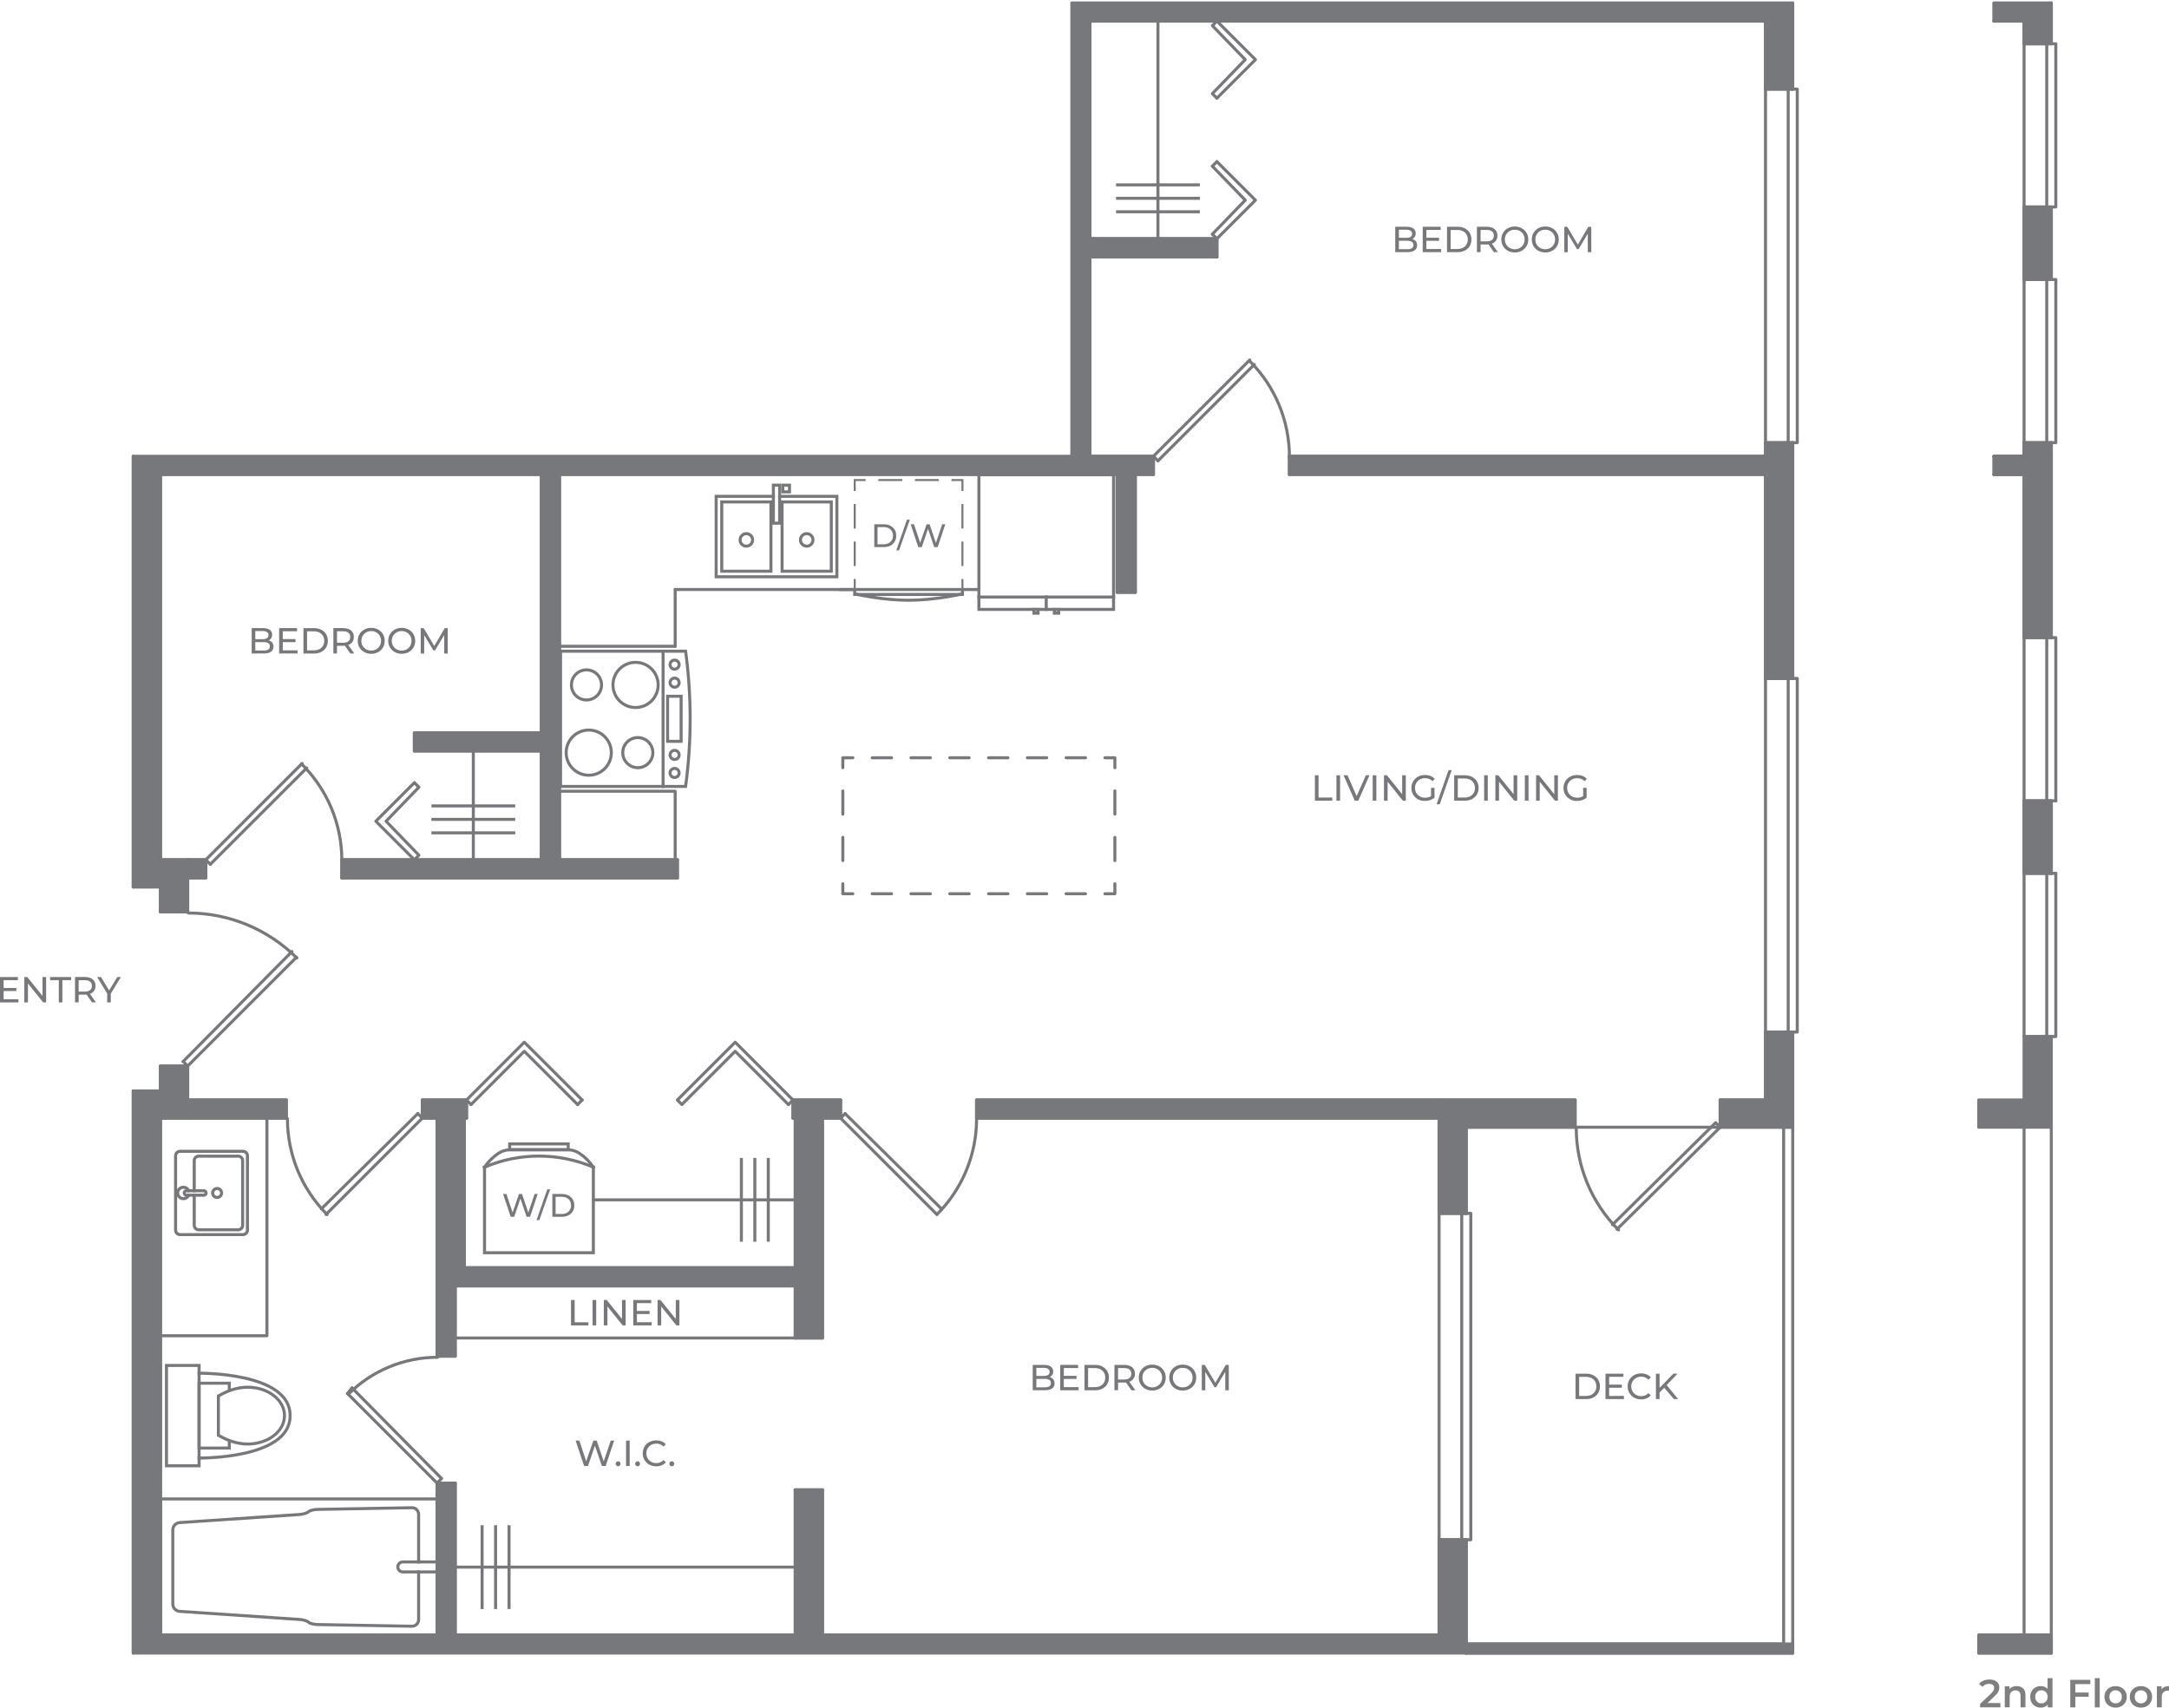 <?xml version="1.0" encoding="utf-8"?>
<!-- Generator: Adobe Illustrator 28.0.0, SVG Export Plug-In . SVG Version: 6.00 Build 0)  -->
<svg version="1.1" xmlns="http://www.w3.org/2000/svg" xmlns:xlink="http://www.w3.org/1999/xlink" x="0px" y="0px"
	 viewBox="0 0 745.17 586.76" style="enable-background:new 0 0 745.17 586.76;" xml:space="preserve">
<style type="text/css">
	.st0{fill:#77787B;stroke:#77787B;stroke-width:1.038;stroke-linecap:round;stroke-linejoin:round;stroke-miterlimit:10;}
	.st1{fill:#77787B;}
	.st2{fill:none;stroke:#77787B;stroke-width:1.038;stroke-linecap:round;stroke-linejoin:round;stroke-miterlimit:10;}
	.st3{fill:none;stroke:#77787B;stroke-width:1.038;stroke-linecap:round;stroke-linejoin:round;}
	.st4{fill:none;stroke:#77787B;stroke-width:1.038;stroke-linecap:round;stroke-linejoin:round;stroke-dasharray:7.976,7.976;}
	.st5{fill:none;stroke:#77787B;stroke-width:1.038;stroke-linecap:round;stroke-linejoin:round;stroke-dasharray:6.662,6.662;}
	.st6{fill:none;stroke:#77787B;stroke-width:1.038;stroke-linecap:square;stroke-miterlimit:10;}
	.st7{fill:none;stroke:#77787B;stroke-width:1.05;stroke-linecap:square;stroke-miterlimit:10;}
	.st8{fill:none;stroke:#77787B;stroke-width:0.685;stroke-linecap:square;stroke-miterlimit:10;}
	.st9{fill:none;stroke:#77787B;stroke-width:0.685;stroke-linecap:square;stroke-miterlimit:10;stroke-dasharray:7.732,5.155;}
	.st10{fill:none;stroke:#77787B;stroke-width:0.685;stroke-linecap:square;stroke-miterlimit:10;stroke-dasharray:7.539,5.026;}
	.st11{fill:#7F7F7F;}
</style>
<g id="Layer_1">
	<g>
		<polygon class="st0" points="156.38,441.85 156.38,441.85 175.07,441.85 175.2,441.85 273.21,441.85 273.21,459.76 282.55,459.76 
			282.55,384.21 288.78,384.21 288.78,377.98 282.55,377.98 273.21,377.98 272.43,377.98 272.43,384.21 273.21,384.21 
			273.21,435.62 159.5,435.62 159.5,384.21 160.27,384.21 160.27,377.98 145.09,377.98 145.09,384.21 150.15,384.21 150.15,434.79 
			150.15,442.9 150.15,465.99 156.38,465.99 		"/>
		<g>
			<path class="st1" d="M451.74,266.4h1.25v7.64h4.72v1.08h-5.97V266.4z"/>
			<path class="st1" d="M459.14,266.4h1.25v8.72h-1.25V266.4z"/>
			<path class="st1" d="M470.49,266.4l-3.83,8.72h-1.23l-3.84-8.72h1.35l3.14,7.17l3.17-7.17H470.49z"/>
			<path class="st1" d="M471.6,266.4h1.25v8.72h-1.25V266.4z"/>
			<path class="st1" d="M482.97,266.4v8.72h-1.02l-5.23-6.5v6.5h-1.25v-8.72h1.02l5.23,6.5v-6.5H482.97z"/>
			<path class="st1" d="M491.63,270.71h1.2v3.4c-0.43,0.36-0.93,0.63-1.51,0.82s-1.17,0.29-1.79,0.29c-0.88,0-1.67-0.19-2.38-0.58
				c-0.71-0.39-1.26-0.92-1.66-1.59c-0.4-0.68-0.6-1.44-0.6-2.29c0-0.85,0.2-1.61,0.6-2.29c0.4-0.68,0.96-1.21,1.67-1.6
				c0.71-0.38,1.51-0.57,2.4-0.57c0.7,0,1.33,0.11,1.9,0.34c0.57,0.23,1.05,0.56,1.45,1l-0.77,0.77c-0.7-0.67-1.54-1.01-2.53-1.01
				c-0.67,0-1.26,0.14-1.79,0.43c-0.53,0.29-0.94,0.69-1.24,1.2s-0.45,1.09-0.45,1.73c0,0.63,0.15,1.2,0.45,1.71
				c0.3,0.51,0.71,0.91,1.24,1.2c0.53,0.29,1.12,0.44,1.78,0.44c0.78,0,1.46-0.19,2.04-0.56V270.71z"/>
			<path class="st1" d="M497.66,264.63h1.08l-4.11,11.74h-1.08L497.66,264.63z"/>
			<path class="st1" d="M499.59,266.4h3.68c0.92,0,1.74,0.18,2.46,0.55c0.71,0.37,1.27,0.88,1.66,1.54
				c0.39,0.66,0.59,1.42,0.59,2.27c0,0.86-0.2,1.61-0.59,2.27c-0.4,0.66-0.95,1.17-1.66,1.54c-0.71,0.37-1.53,0.55-2.46,0.55h-3.68
				V266.4z M503.19,274.04c0.71,0,1.33-0.14,1.86-0.41c0.54-0.27,0.95-0.66,1.24-1.15s0.44-1.07,0.44-1.71
				c0-0.65-0.15-1.22-0.44-1.71c-0.29-0.49-0.7-0.88-1.24-1.15c-0.54-0.27-1.16-0.41-1.86-0.41h-2.36v6.55H503.19z"/>
			<path class="st1" d="M509.88,266.4h1.25v8.72h-1.25V266.4z"/>
			<path class="st1" d="M521.25,266.4v8.72h-1.02l-5.23-6.5v6.5h-1.25v-8.72h1.02l5.23,6.5v-6.5H521.25z"/>
			<path class="st1" d="M523.87,266.4h1.25v8.72h-1.25V266.4z"/>
			<path class="st1" d="M535.23,266.4v8.72h-1.02l-5.23-6.5v6.5h-1.25v-8.72h1.02l5.23,6.5v-6.5H535.23z"/>
			<path class="st1" d="M543.89,270.71h1.2v3.4c-0.43,0.36-0.93,0.63-1.51,0.82s-1.17,0.29-1.79,0.29c-0.88,0-1.67-0.19-2.38-0.58
				c-0.71-0.39-1.26-0.92-1.66-1.59c-0.4-0.68-0.6-1.44-0.6-2.29c0-0.85,0.2-1.61,0.6-2.29c0.4-0.68,0.96-1.21,1.67-1.6
				c0.71-0.38,1.51-0.57,2.4-0.57c0.7,0,1.33,0.11,1.9,0.34c0.57,0.23,1.05,0.56,1.45,1l-0.77,0.77c-0.7-0.67-1.54-1.01-2.53-1.01
				c-0.67,0-1.26,0.14-1.79,0.43c-0.53,0.29-0.94,0.69-1.24,1.2s-0.45,1.09-0.45,1.73c0,0.63,0.15,1.2,0.45,1.71
				c0.3,0.51,0.71,0.91,1.24,1.2c0.53,0.29,1.12,0.44,1.78,0.44c0.78,0,1.46-0.19,2.04-0.56V270.71z"/>
		</g>
		<g>
			<path class="st1" d="M541.28,472.02h3.68c0.92,0,1.74,0.18,2.46,0.55c0.71,0.37,1.27,0.88,1.66,1.54
				c0.39,0.66,0.59,1.42,0.59,2.27c0,0.86-0.2,1.61-0.59,2.27c-0.4,0.66-0.95,1.17-1.66,1.54c-0.71,0.37-1.53,0.55-2.46,0.55h-3.68
				V472.02z M544.89,479.66c0.71,0,1.33-0.14,1.86-0.41c0.54-0.27,0.95-0.66,1.24-1.15s0.44-1.07,0.44-1.71
				c0-0.65-0.15-1.22-0.44-1.71c-0.29-0.49-0.7-0.88-1.24-1.15c-0.54-0.27-1.16-0.41-1.86-0.41h-2.36v6.55H544.89z"/>
			<path class="st1" d="M557.91,479.66v1.08h-6.33v-8.72h6.16v1.08h-4.91v2.68h4.37v1.06h-4.37v2.82H557.91z"/>
			<path class="st1" d="M561.43,480.26c-0.7-0.39-1.25-0.92-1.65-1.59s-0.6-1.44-0.6-2.29c0-0.85,0.2-1.61,0.6-2.29
				c0.4-0.68,0.95-1.21,1.66-1.59s1.5-0.58,2.37-0.58c0.68,0,1.3,0.11,1.87,0.34c0.56,0.23,1.05,0.57,1.45,1.02l-0.81,0.79
				c-0.66-0.69-1.48-1.03-2.46-1.03c-0.65,0-1.23,0.15-1.76,0.44c-0.52,0.29-0.93,0.69-1.23,1.2c-0.3,0.51-0.44,1.08-0.44,1.71
				s0.15,1.2,0.44,1.71c0.29,0.51,0.7,0.91,1.23,1.2c0.52,0.29,1.11,0.44,1.76,0.44c0.97,0,1.79-0.35,2.46-1.05l0.81,0.79
				c-0.4,0.45-0.88,0.79-1.45,1.02c-0.57,0.23-1.19,0.35-1.88,0.35C562.92,480.84,562.13,480.65,561.43,480.26z"/>
			<path class="st1" d="M571.74,476.86l-1.59,1.62v2.26h-1.25v-8.72h1.25v4.87l4.74-4.87h1.42l-3.73,3.93l3.96,4.8h-1.46
				L571.74,476.86z"/>
		</g>
		<g>
			<path class="st1" d="M361.86,473.96c0.29,0.37,0.44,0.84,0.44,1.4c0,0.76-0.29,1.34-0.85,1.74c-0.57,0.41-1.4,0.61-2.49,0.61
				h-4.16V469h3.91c1,0,1.77,0.2,2.31,0.6c0.54,0.4,0.82,0.95,0.82,1.66c0,0.46-0.11,0.85-0.32,1.18c-0.21,0.33-0.5,0.59-0.85,0.76
				C361.17,473.34,361.57,473.6,361.86,473.96z M356.04,470.01v2.79h2.55c0.64,0,1.13-0.12,1.48-0.35s0.52-0.58,0.52-1.04
				s-0.17-0.8-0.52-1.04s-0.84-0.36-1.48-0.36H356.04z M360.5,476.36c0.36-0.23,0.54-0.6,0.54-1.1c0-0.97-0.71-1.46-2.13-1.46h-2.87
				v2.9h2.87C359.62,476.71,360.15,476.6,360.5,476.36z"/>
			<path class="st1" d="M370.56,476.64v1.08h-6.33V469h6.16v1.08h-4.91v2.68h4.37v1.06h-4.37v2.82H370.56z"/>
			<path class="st1" d="M372.58,469h3.68c0.92,0,1.74,0.18,2.46,0.55c0.71,0.37,1.27,0.88,1.66,1.54c0.39,0.66,0.59,1.42,0.59,2.27
				c0,0.86-0.2,1.61-0.59,2.27c-0.4,0.66-0.95,1.17-1.66,1.54c-0.71,0.37-1.53,0.55-2.46,0.55h-3.68V469z M376.18,476.64
				c0.71,0,1.33-0.14,1.86-0.41c0.54-0.27,0.95-0.66,1.24-1.15s0.44-1.07,0.44-1.71c0-0.65-0.15-1.22-0.44-1.71
				c-0.29-0.49-0.7-0.88-1.24-1.15c-0.54-0.27-1.16-0.41-1.86-0.41h-2.36v6.55H376.18z"/>
			<path class="st1" d="M388.71,477.72l-1.88-2.68c-0.23,0.02-0.42,0.02-0.55,0.02h-2.16v2.65h-1.25V469h3.4
				c1.13,0,2.02,0.27,2.67,0.81c0.65,0.54,0.97,1.28,0.97,2.23c0,0.67-0.17,1.25-0.5,1.72s-0.81,0.82-1.42,1.03l2.07,2.93H388.71z
				 M388.04,473.5c0.42-0.34,0.62-0.83,0.62-1.46c0-0.63-0.21-1.12-0.62-1.45c-0.42-0.34-1.02-0.5-1.81-0.5h-2.12v3.93h2.12
				C387.03,474.01,387.63,473.84,388.04,473.5z"/>
			<path class="st1" d="M393.49,477.24c-0.71-0.39-1.26-0.92-1.66-1.6c-0.4-0.68-0.6-1.44-0.6-2.28c0-0.84,0.2-1.6,0.6-2.28
				c0.4-0.68,0.96-1.21,1.66-1.6s1.5-0.58,2.38-0.58c0.87,0,1.66,0.19,2.37,0.58s1.26,0.92,1.66,1.59c0.4,0.68,0.6,1.44,0.6,2.29
				c0,0.85-0.2,1.61-0.6,2.29s-0.95,1.21-1.66,1.59c-0.71,0.39-1.5,0.58-2.37,0.58C394.99,477.82,394.2,477.63,393.49,477.24z
				 M397.6,476.28c0.51-0.29,0.91-0.69,1.21-1.2c0.29-0.51,0.44-1.08,0.44-1.71s-0.15-1.2-0.44-1.71c-0.29-0.51-0.7-0.91-1.21-1.2
				c-0.51-0.29-1.09-0.44-1.73-0.44s-1.22,0.15-1.74,0.44c-0.52,0.29-0.93,0.69-1.22,1.2c-0.3,0.51-0.44,1.08-0.44,1.71
				s0.15,1.2,0.44,1.71c0.29,0.51,0.7,0.91,1.22,1.2c0.52,0.29,1.1,0.44,1.74,0.44S397.09,476.57,397.6,476.28z"/>
			<path class="st1" d="M403.96,477.24c-0.71-0.39-1.26-0.92-1.66-1.6c-0.4-0.68-0.6-1.44-0.6-2.28c0-0.84,0.2-1.6,0.6-2.28
				c0.4-0.68,0.96-1.21,1.66-1.6s1.5-0.58,2.38-0.58c0.87,0,1.66,0.19,2.37,0.58s1.26,0.92,1.66,1.59c0.4,0.68,0.6,1.44,0.6,2.29
				c0,0.85-0.2,1.61-0.6,2.29s-0.95,1.21-1.66,1.59c-0.71,0.39-1.5,0.58-2.37,0.58C405.46,477.82,404.67,477.63,403.96,477.24z
				 M408.07,476.28c0.51-0.29,0.91-0.69,1.21-1.2c0.29-0.51,0.44-1.08,0.44-1.71s-0.15-1.2-0.44-1.71c-0.29-0.51-0.7-0.91-1.21-1.2
				c-0.51-0.29-1.09-0.44-1.73-0.44s-1.22,0.15-1.74,0.44c-0.52,0.29-0.93,0.69-1.22,1.2c-0.3,0.51-0.44,1.08-0.44,1.71
				s0.15,1.2,0.44,1.71c0.29,0.51,0.7,0.91,1.22,1.2c0.52,0.29,1.1,0.44,1.74,0.44S407.55,476.57,408.07,476.28z"/>
			<path class="st1" d="M420.96,477.72l-0.01-6.36l-3.15,5.3h-0.57l-3.15-5.26v6.32h-1.2V469h1.02l3.64,6.13l3.59-6.13h1.02
				l0.01,8.72H420.96z"/>
		</g>
		<g>
			<path class="st1" d="M93.53,220.8c0.29,0.37,0.44,0.84,0.44,1.4c0,0.76-0.29,1.34-0.85,1.74c-0.57,0.41-1.4,0.61-2.49,0.61h-4.16
				v-8.72h3.91c1,0,1.77,0.2,2.31,0.6c0.54,0.4,0.82,0.95,0.82,1.66c0,0.46-0.11,0.85-0.32,1.18c-0.21,0.33-0.5,0.59-0.85,0.76
				C92.84,220.18,93.24,220.43,93.53,220.8z M87.71,216.84v2.79h2.55c0.64,0,1.13-0.12,1.48-0.35s0.52-0.58,0.52-1.04
				s-0.17-0.8-0.52-1.04s-0.84-0.36-1.48-0.36H87.71z M92.17,223.2c0.36-0.23,0.54-0.6,0.54-1.1c0-0.97-0.71-1.46-2.13-1.46h-2.87
				v2.9h2.87C91.28,223.55,91.82,223.43,92.17,223.2z"/>
			<path class="st1" d="M102.23,223.47v1.08H95.9v-8.72h6.16v1.08h-4.91v2.68h4.37v1.06h-4.37v2.82H102.23z"/>
			<path class="st1" d="M104.25,215.84h3.68c0.92,0,1.74,0.18,2.46,0.55c0.71,0.37,1.27,0.88,1.66,1.54
				c0.39,0.66,0.59,1.42,0.59,2.27c0,0.86-0.2,1.61-0.59,2.27c-0.4,0.66-0.95,1.17-1.66,1.54c-0.71,0.37-1.53,0.55-2.46,0.55h-3.68
				V215.84z M107.85,223.47c0.71,0,1.33-0.14,1.86-0.41c0.54-0.27,0.95-0.66,1.24-1.15s0.44-1.07,0.44-1.71
				c0-0.65-0.15-1.22-0.44-1.71c-0.29-0.49-0.7-0.88-1.24-1.15c-0.54-0.27-1.16-0.41-1.86-0.41h-2.36v6.55H107.85z"/>
			<path class="st1" d="M120.37,224.56l-1.88-2.68c-0.23,0.02-0.42,0.02-0.55,0.02h-2.16v2.65h-1.25v-8.72h3.4
				c1.13,0,2.02,0.27,2.67,0.81c0.65,0.54,0.97,1.28,0.97,2.23c0,0.67-0.17,1.25-0.5,1.72s-0.81,0.82-1.42,1.03l2.07,2.93H120.37z
				 M119.71,220.33c0.42-0.34,0.62-0.83,0.62-1.46c0-0.63-0.21-1.12-0.62-1.45c-0.42-0.34-1.02-0.5-1.81-0.5h-2.12v3.93h2.12
				C118.7,220.84,119.3,220.67,119.71,220.33z"/>
			<path class="st1" d="M125.16,224.08c-0.71-0.39-1.26-0.92-1.66-1.6c-0.4-0.68-0.6-1.44-0.6-2.28c0-0.84,0.2-1.6,0.6-2.28
				c0.4-0.68,0.96-1.21,1.66-1.6s1.5-0.58,2.38-0.58c0.87,0,1.66,0.19,2.37,0.58s1.26,0.92,1.66,1.59c0.4,0.68,0.6,1.44,0.6,2.29
				c0,0.85-0.2,1.61-0.6,2.29s-0.95,1.21-1.66,1.59c-0.71,0.39-1.5,0.58-2.37,0.58C126.66,224.66,125.87,224.46,125.16,224.08z
				 M129.27,223.11c0.51-0.29,0.91-0.69,1.21-1.2c0.29-0.51,0.44-1.08,0.44-1.71s-0.15-1.2-0.44-1.71c-0.29-0.51-0.7-0.91-1.21-1.2
				c-0.51-0.29-1.09-0.44-1.73-0.44s-1.22,0.15-1.74,0.44c-0.52,0.29-0.93,0.69-1.22,1.2c-0.3,0.51-0.44,1.08-0.44,1.71
				s0.15,1.2,0.44,1.71c0.29,0.51,0.7,0.91,1.22,1.2c0.52,0.29,1.1,0.44,1.74,0.44S128.75,223.4,129.27,223.11z"/>
			<path class="st1" d="M135.63,224.08c-0.71-0.39-1.26-0.92-1.66-1.6c-0.4-0.68-0.6-1.44-0.6-2.28c0-0.84,0.2-1.6,0.6-2.28
				c0.4-0.68,0.96-1.21,1.66-1.6s1.5-0.58,2.38-0.58c0.87,0,1.66,0.19,2.37,0.58s1.26,0.92,1.66,1.59c0.4,0.68,0.6,1.44,0.6,2.29
				c0,0.85-0.2,1.61-0.6,2.29s-0.95,1.21-1.66,1.59c-0.71,0.39-1.5,0.58-2.37,0.58C137.13,224.66,136.33,224.46,135.63,224.08z
				 M139.73,223.11c0.51-0.29,0.91-0.69,1.21-1.2c0.29-0.51,0.44-1.08,0.44-1.71s-0.15-1.2-0.44-1.71c-0.29-0.51-0.7-0.91-1.21-1.2
				c-0.51-0.29-1.09-0.44-1.73-0.44s-1.22,0.15-1.74,0.44c-0.52,0.29-0.93,0.69-1.22,1.2c-0.3,0.51-0.44,1.08-0.44,1.71
				s0.15,1.2,0.44,1.71c0.29,0.51,0.7,0.91,1.22,1.2c0.52,0.29,1.1,0.44,1.74,0.44S139.22,223.4,139.73,223.11z"/>
			<path class="st1" d="M152.62,224.56l-0.01-6.36l-3.15,5.3h-0.57l-3.15-5.26v6.32h-1.2v-8.72h1.02l3.64,6.13l3.59-6.13h1.02
				l0.01,8.72H152.62z"/>
		</g>
		<g>
			<path class="st1" d="M486.41,82.89c0.29,0.37,0.44,0.84,0.44,1.4c0,0.76-0.29,1.34-0.85,1.74c-0.57,0.41-1.4,0.61-2.49,0.61
				h-4.16v-8.72h3.91c1,0,1.77,0.2,2.31,0.6c0.54,0.4,0.82,0.95,0.82,1.66c0,0.46-0.11,0.85-0.32,1.18
				c-0.21,0.33-0.5,0.59-0.85,0.76C485.72,82.26,486.12,82.52,486.41,82.89z M480.59,78.93v2.79h2.55c0.64,0,1.13-0.12,1.48-0.35
				s0.52-0.58,0.52-1.04s-0.17-0.8-0.52-1.04s-0.84-0.36-1.48-0.36H480.59z M485.05,85.29c0.36-0.23,0.54-0.6,0.54-1.1
				c0-0.97-0.71-1.46-2.13-1.46h-2.87v2.9h2.87C484.16,85.64,484.69,85.52,485.05,85.29z"/>
			<path class="st1" d="M495.11,85.56v1.08h-6.33v-8.72h6.16v1.08h-4.91v2.68h4.37v1.06h-4.37v2.82H495.11z"/>
			<path class="st1" d="M497.13,77.92h3.68c0.92,0,1.74,0.18,2.46,0.55c0.71,0.37,1.27,0.88,1.66,1.54
				c0.39,0.66,0.59,1.42,0.59,2.27c0,0.86-0.2,1.61-0.59,2.27c-0.4,0.66-0.95,1.17-1.66,1.54c-0.71,0.37-1.53,0.55-2.46,0.55h-3.68
				V77.92z M500.73,85.56c0.71,0,1.33-0.14,1.86-0.41c0.54-0.27,0.95-0.66,1.24-1.15s0.44-1.07,0.44-1.71
				c0-0.65-0.15-1.22-0.44-1.71c-0.29-0.49-0.7-0.88-1.24-1.15c-0.54-0.27-1.16-0.41-1.86-0.41h-2.36v6.55H500.73z"/>
			<path class="st1" d="M513.25,86.65l-1.88-2.68c-0.23,0.02-0.42,0.02-0.55,0.02h-2.16v2.65h-1.25v-8.72h3.4
				c1.13,0,2.02,0.27,2.67,0.81c0.65,0.54,0.97,1.28,0.97,2.23c0,0.67-0.17,1.25-0.5,1.72s-0.81,0.82-1.42,1.03l2.07,2.93H513.25z
				 M512.59,82.42c0.42-0.34,0.62-0.83,0.62-1.46c0-0.63-0.21-1.12-0.62-1.45c-0.42-0.34-1.02-0.5-1.81-0.5h-2.12v3.93h2.12
				C511.57,82.93,512.18,82.76,512.59,82.42z"/>
			<path class="st1" d="M518.04,86.17c-0.71-0.39-1.26-0.92-1.66-1.6c-0.4-0.68-0.6-1.44-0.6-2.28c0-0.84,0.2-1.6,0.6-2.28
				c0.4-0.68,0.96-1.21,1.66-1.6s1.5-0.58,2.38-0.58c0.87,0,1.66,0.19,2.37,0.58s1.26,0.92,1.66,1.59c0.4,0.68,0.6,1.44,0.6,2.29
				c0,0.85-0.2,1.61-0.6,2.29s-0.95,1.21-1.66,1.59c-0.71,0.39-1.5,0.58-2.37,0.58C519.54,86.74,518.74,86.55,518.04,86.17z
				 M522.14,85.2c0.51-0.29,0.91-0.69,1.21-1.2c0.29-0.51,0.44-1.08,0.44-1.71s-0.15-1.2-0.44-1.71c-0.29-0.51-0.7-0.91-1.21-1.2
				c-0.51-0.29-1.09-0.44-1.73-0.44s-1.22,0.15-1.74,0.44c-0.52,0.29-0.93,0.69-1.22,1.2c-0.3,0.51-0.44,1.08-0.44,1.71
				s0.15,1.2,0.44,1.71c0.29,0.51,0.7,0.91,1.22,1.2c0.52,0.29,1.1,0.44,1.74,0.44S521.63,85.49,522.14,85.2z"/>
			<path class="st1" d="M528.51,86.17c-0.71-0.39-1.26-0.92-1.66-1.6c-0.4-0.68-0.6-1.44-0.6-2.28c0-0.84,0.2-1.6,0.6-2.28
				c0.4-0.68,0.96-1.21,1.66-1.6s1.5-0.58,2.38-0.58c0.87,0,1.66,0.19,2.37,0.58s1.26,0.92,1.66,1.59c0.4,0.68,0.6,1.44,0.6,2.29
				c0,0.85-0.2,1.61-0.6,2.29s-0.95,1.21-1.66,1.59c-0.71,0.39-1.5,0.58-2.37,0.58C530,86.74,529.21,86.55,528.51,86.17z
				 M532.61,85.2c0.51-0.29,0.91-0.69,1.21-1.2c0.29-0.51,0.44-1.08,0.44-1.71s-0.15-1.2-0.44-1.71c-0.29-0.51-0.7-0.91-1.21-1.2
				c-0.51-0.29-1.09-0.44-1.73-0.44s-1.22,0.15-1.74,0.44c-0.52,0.29-0.93,0.69-1.22,1.2c-0.3,0.51-0.44,1.08-0.44,1.71
				s0.15,1.2,0.44,1.71c0.29,0.51,0.7,0.91,1.22,1.2c0.52,0.29,1.1,0.44,1.74,0.44S532.1,85.49,532.61,85.2z"/>
			<path class="st1" d="M545.5,86.65l-0.01-6.36l-3.15,5.3h-0.57l-3.15-5.26v6.32h-1.2v-8.72h1.02l3.64,6.13l3.59-6.13h1.02
				l0.01,8.72H545.5z"/>
		</g>
		<g>
			<path class="st1" d="M6.33,343.36v1.08H0v-8.72h6.16v1.08H1.25v2.68h4.37v1.06H1.25v2.82H6.33z"/>
			<path class="st1" d="M15.85,335.72v8.72h-1.02l-5.23-6.5v6.5H8.35v-8.72h1.02l5.23,6.5v-6.5H15.85z"/>
			<path class="st1" d="M20.2,336.8h-2.99v-1.08h7.21v1.08h-2.99v7.64H20.2V336.8z"/>
			<path class="st1" d="M31.62,344.44l-1.88-2.68c-0.23,0.02-0.42,0.02-0.55,0.02h-2.16v2.65h-1.25v-8.72h3.4
				c1.13,0,2.02,0.27,2.67,0.81c0.65,0.54,0.97,1.28,0.97,2.23c0,0.67-0.17,1.25-0.5,1.72s-0.81,0.82-1.42,1.03l2.07,2.93H31.62z
				 M30.95,340.22c0.42-0.34,0.62-0.83,0.62-1.46c0-0.63-0.21-1.12-0.62-1.45c-0.42-0.34-1.02-0.5-1.81-0.5h-2.12v3.93h2.12
				C29.94,340.73,30.54,340.56,30.95,340.22z"/>
			<path class="st1" d="M38.06,341.43v3.02h-1.23v-3.04l-3.46-5.68h1.33l2.79,4.6l2.8-4.6h1.23L38.06,341.43z"/>
		</g>
		<g>
			<path class="st1" d="M211,495.02l-2.92,8.72h-1.31l-2.38-6.97l-2.38,6.97h-1.33l-2.92-8.72h1.28l2.35,7.09l2.46-7.09h1.15
				l2.41,7.13l2.41-7.13H211z"/>
			<path class="st1" d="M211.76,503.58c-0.17-0.16-0.25-0.37-0.25-0.62c0-0.24,0.08-0.44,0.25-0.6c0.17-0.16,0.37-0.24,0.6-0.24
				c0.23,0,0.43,0.08,0.58,0.24c0.16,0.16,0.24,0.36,0.24,0.61c0,0.25-0.08,0.46-0.24,0.62c-0.16,0.16-0.36,0.24-0.58,0.24
				C212.13,503.82,211.93,503.74,211.76,503.58z"/>
			<path class="st1" d="M215.08,495.02h1.25v8.72h-1.25V495.02z"/>
			<path class="st1" d="M218.46,503.58c-0.17-0.16-0.25-0.37-0.25-0.62c0-0.24,0.08-0.44,0.25-0.6c0.17-0.16,0.37-0.24,0.6-0.24
				c0.23,0,0.43,0.08,0.58,0.24c0.16,0.16,0.24,0.36,0.24,0.61c0,0.25-0.08,0.46-0.24,0.62c-0.16,0.16-0.36,0.24-0.58,0.24
				C218.82,503.82,218.62,503.74,218.46,503.58z"/>
			<path class="st1" d="M223.06,503.27c-0.7-0.39-1.25-0.92-1.65-1.59s-0.6-1.44-0.6-2.29c0-0.85,0.2-1.61,0.6-2.29
				c0.4-0.68,0.95-1.21,1.66-1.59s1.5-0.58,2.37-0.58c0.68,0,1.3,0.11,1.87,0.34c0.56,0.23,1.05,0.57,1.45,1.02l-0.81,0.79
				c-0.66-0.69-1.48-1.03-2.46-1.03c-0.65,0-1.23,0.15-1.76,0.44c-0.52,0.29-0.93,0.69-1.23,1.2c-0.3,0.51-0.44,1.08-0.44,1.71
				s0.15,1.2,0.44,1.71c0.29,0.51,0.7,0.91,1.23,1.2c0.52,0.29,1.11,0.44,1.76,0.44c0.97,0,1.79-0.35,2.46-1.05l0.81,0.79
				c-0.4,0.45-0.88,0.79-1.45,1.02c-0.57,0.23-1.19,0.35-1.88,0.35C224.55,503.85,223.76,503.65,223.06,503.27z"/>
			<path class="st1" d="M230.21,503.58c-0.17-0.16-0.25-0.37-0.25-0.62c0-0.24,0.08-0.44,0.25-0.6c0.17-0.16,0.37-0.24,0.6-0.24
				c0.23,0,0.43,0.08,0.58,0.24c0.16,0.16,0.24,0.36,0.24,0.61c0,0.25-0.08,0.46-0.24,0.62c-0.16,0.16-0.36,0.24-0.58,0.24
				C230.57,503.82,230.38,503.74,230.21,503.58z"/>
		</g>
		<g>
			<path class="st1" d="M196.17,446.71h1.25v7.64h4.72v1.08h-5.97V446.71z"/>
			<path class="st1" d="M203.58,446.71h1.25v8.72h-1.25V446.71z"/>
			<path class="st1" d="M214.94,446.71v8.72h-1.02l-5.23-6.5v6.5h-1.25v-8.72h1.02l5.23,6.5v-6.5H214.94z"/>
			<path class="st1" d="M223.89,454.34v1.08h-6.33v-8.72h6.16v1.08h-4.91v2.68h4.37v1.06h-4.37v2.82H223.89z"/>
			<path class="st1" d="M233.41,446.71v8.72h-1.02l-5.23-6.5v6.5h-1.25v-8.72h1.02l5.23,6.5v-6.5H233.41z"/>
		</g>
		<polygon class="st0" points="503.74,568.02 503.74,529.08 494.4,529.08 494.4,561.79 282.55,561.79 282.55,511.94 273.21,511.94 
			273.21,561.79 156.38,561.79 156.38,509.61 150.15,509.61 150.15,561.79 55.13,561.79 55.13,384.21 98.36,384.21 98.36,377.98 
			64.48,377.98 64.48,366.3 55.13,366.3 55.13,374.87 45.78,374.87 45.78,568.02 55.13,568.02 494.4,568.02 		"/>
		<polygon class="st0" points="503.74,387.33 541.13,387.33 541.13,377.98 335.51,377.98 335.51,384.21 494.4,384.21 494.4,416.93 
			503.74,416.93 		"/>
		<polygon class="st0" points="615.9,354.62 606.55,354.62 606.55,377.98 590.97,377.98 590.97,387.33 606.55,387.33 615.9,387.33 
					"/>
		<polygon class="st0" points="615.9,152.12 606.55,152.12 606.55,156.79 442.99,156.79 442.99,163.02 606.55,163.02 606.55,233.12 
			615.9,233.12 		"/>
		<polygon class="st0" points="70.71,295.43 55.13,295.43 55.13,163.02 185.98,163.02 185.98,251.81 142.36,251.81 142.36,258.04 
			185.98,258.04 185.98,295.43 117.44,295.43 117.44,301.66 232.71,301.66 232.71,295.43 192.21,295.43 192.21,163.02 383.8,163.02 
			383.8,203.52 390.03,203.52 390.03,163.02 396.26,163.02 396.26,156.79 374.46,156.79 374.46,88.25 418.07,88.25 418.07,82.02 
			374.46,82.02 374.46,7.25 606.55,7.25 606.55,30.62 615.9,30.62 615.9,1.02 606.55,1.02 374.46,1.02 368.23,1.02 368.23,156.79 
			55.13,156.79 45.78,156.79 45.78,304.77 55.13,304.77 55.13,313.34 64.48,313.34 64.48,301.66 70.71,301.66 		"/>
		<line class="st2" x1="494.4" y1="561.79" x2="55.13" y2="561.79"/>
		<line class="st2" x1="606.55" y1="163.02" x2="442.99" y2="163.02"/>
		<line class="st2" x1="396.26" y1="163.02" x2="390.03" y2="163.02"/>
		<line class="st2" x1="383.8" y1="163.02" x2="374.46" y2="163.02"/>
		<line class="st2" x1="374.46" y1="163.02" x2="55.13" y2="163.02"/>
		<line class="st2" x1="390.03" y1="203.52" x2="383.8" y2="203.52"/>
		<line class="st2" x1="606.55" y1="156.79" x2="442.99" y2="156.79"/>
		<line class="st2" x1="396.26" y1="156.79" x2="374.46" y2="156.79"/>
		<line class="st2" x1="45.78" y1="568.02" x2="45.78" y2="374.87"/>
		<line class="st2" x1="45.78" y1="304.77" x2="45.78" y2="156.79"/>
		<line class="st2" x1="55.13" y1="374.87" x2="55.13" y2="366.3"/>
		<line class="st2" x1="55.13" y1="313.34" x2="55.13" y2="304.77"/>
		<line class="st2" x1="55.13" y1="295.43" x2="55.13" y2="163.02"/>
		<line class="st2" x1="64.48" y1="377.98" x2="64.48" y2="366.3"/>
		<line class="st2" x1="185.98" y1="295.43" x2="185.98" y2="258.04"/>
		<line class="st2" x1="185.98" y1="251.81" x2="185.98" y2="163.02"/>
		<line class="st2" x1="192.21" y1="295.43" x2="192.21" y2="163.02"/>
		<line class="st2" x1="232.71" y1="301.66" x2="232.71" y2="295.43"/>
		<line class="st2" x1="503.74" y1="387.33" x2="541.13" y2="387.33"/>
		<polyline class="st2" points="590.97,387.33 615.9,387.33 615.9,354.62 		"/>
		<line class="st2" x1="615.9" y1="233.12" x2="615.9" y2="152.12"/>
		<line class="st2" x1="615.9" y1="30.62" x2="615.9" y2="1.02"/>
		<line class="st2" x1="494.4" y1="377.98" x2="541.13" y2="377.98"/>
		<polyline class="st2" points="590.97,377.98 606.55,377.98 606.55,354.62 		"/>
		<line class="st2" x1="606.55" y1="233.12" x2="606.55" y2="152.12"/>
		<polyline class="st2" points="606.55,30.62 606.55,7.25 374.46,7.25 		"/>
		<line class="st2" x1="418.07" y1="82.02" x2="374.46" y2="82.02"/>
		<line class="st2" x1="418.07" y1="88.25" x2="374.46" y2="88.25"/>
		<line class="st2" x1="503.74" y1="416.93" x2="503.74" y2="387.33"/>
		<line class="st2" x1="494.4" y1="561.79" x2="494.4" y2="529.08"/>
		<line class="st2" x1="494.4" y1="416.93" x2="494.4" y2="377.98"/>
		<line class="st2" x1="494.4" y1="377.98" x2="335.51" y2="377.98"/>
		<line class="st2" x1="98.36" y1="377.98" x2="64.48" y2="377.98"/>
		<line class="st2" x1="55.13" y1="374.87" x2="45.78" y2="374.87"/>
		<line class="st2" x1="55.13" y1="304.77" x2="45.78" y2="304.77"/>
		<line class="st2" x1="64.48" y1="295.43" x2="55.13" y2="295.43"/>
		<line class="st2" x1="494.4" y1="384.21" x2="335.51" y2="384.21"/>
		<line class="st2" x1="288.78" y1="384.21" x2="282.55" y2="384.21"/>
		<line class="st2" x1="273.21" y1="441.85" x2="156.38" y2="441.85"/>
		<line class="st2" x1="150.15" y1="384.21" x2="145.09" y2="384.21"/>
		<line class="st2" x1="98.36" y1="384.21" x2="64.48" y2="384.21"/>
		<line class="st2" x1="64.48" y1="384.21" x2="55.13" y2="384.21"/>
		<line class="st2" x1="150.15" y1="561.79" x2="150.15" y2="509.61"/>
		<polyline class="st2" points="150.15,441.85 150.15,384.21 150.15,384.99 		"/>
		<line class="st2" x1="156.38" y1="561.79" x2="156.38" y2="509.61"/>
		<line class="st2" x1="156.38" y1="465.99" x2="156.38" y2="441.85"/>
		<line class="st2" x1="150.15" y1="465.99" x2="150.15" y2="441.85"/>
		<line class="st2" x1="273.21" y1="561.79" x2="273.21" y2="511.94"/>
		<line class="st2" x1="273.21" y1="459.76" x2="273.21" y2="441.85"/>
		<line class="st2" x1="282.55" y1="561.79" x2="282.55" y2="511.94"/>
		<line class="st2" x1="282.55" y1="459.76" x2="282.55" y2="384.21"/>
		<line class="st2" x1="145.09" y1="384.21" x2="145.09" y2="377.98"/>
		<line class="st2" x1="98.36" y1="377.98" x2="98.36" y2="384.21"/>
		<path class="st2" d="M98.75,384.41c0,12.34,4.9,24.18,13.63,32.91"/>
		<line class="st2" x1="143.53" y1="382.66" x2="110.43" y2="415.37"/>
		<polyline class="st2" points="143.53,382.66 145.09,384.21 111.99,417.31 		"/>
		<line class="st2" x1="288.78" y1="384.21" x2="288.78" y2="377.98"/>
		<line class="st2" x1="335.51" y1="377.98" x2="335.51" y2="384.21"/>
		<path class="st2" d="M321.88,417.31c8.73-8.73,13.63-20.56,13.63-32.91"/>
		<line class="st2" x1="290.34" y1="382.66" x2="323.44" y2="415.37"/>
		<polyline class="st2" points="290.34,382.66 288.78,384.21 321.88,417.31 		"/>
		<line class="st2" x1="503.74" y1="529.08" x2="494.4" y2="529.08"/>
		<line class="st2" x1="503.74" y1="416.93" x2="494.4" y2="416.93"/>
		<polyline class="st2" points="503.74,529.08 505.3,529.08 505.3,416.93 503.74,416.93 		"/>
		<line class="st2" x1="494.4" y1="529.08" x2="494.4" y2="416.93"/>
		<line class="st2" x1="502.19" y1="529.08" x2="502.19" y2="416.93"/>
		<line class="st2" x1="64.48" y1="366.3" x2="55.13" y2="366.3"/>
		<line class="st2" x1="55.13" y1="313.34" x2="64.48" y2="313.34"/>
		<path class="st2" d="M101.98,329.18c-9.9-9.9-23.32-15.46-37.31-15.46"/>
		<line class="st2" x1="62.92" y1="364.74" x2="100.3" y2="326.97"/>
		<polyline class="st2" points="62.92,364.74 64.48,366.3 101.86,328.92 		"/>
		<line class="st2" x1="232.71" y1="295.43" x2="192.21" y2="295.43"/>
		<line class="st2" x1="185.98" y1="295.43" x2="117.44" y2="295.43"/>
		<line class="st2" x1="232.71" y1="301.66" x2="117.44" y2="301.66"/>
		<line class="st2" x1="150.15" y1="509.61" x2="156.38" y2="509.61"/>
		<line class="st2" x1="156.38" y1="465.99" x2="150.15" y2="465.99"/>
		<path class="st2" d="M150.34,466.38c-11.52,0-22.56,4.57-30.7,12.72"/>
		<line class="st2" x1="119.38" y1="478.84" x2="120.94" y2="476.9"/>
		<polyline class="st2" points="119.38,478.84 150.15,509.61 151.71,508.05 120.94,476.9 		"/>
		<line class="st2" x1="117.44" y1="301.66" x2="117.44" y2="295.43"/>
		<polyline class="st2" points="273.21,435.62 273.21,384.21 272.43,384.21 		"/>
		<polyline class="st2" points="160.27,384.21 159.5,384.21 159.5,435.62 		"/>
		<line class="st2" x1="288.78" y1="377.98" x2="272.43" y2="377.98"/>
		<line class="st2" x1="160.27" y1="377.98" x2="145.09" y2="377.98"/>
		<line class="st2" x1="273.21" y1="435.62" x2="159.5" y2="435.62"/>
		<line class="st2" x1="273.21" y1="511.94" x2="282.55" y2="511.94"/>
		<line class="st2" x1="273.21" y1="459.76" x2="282.55" y2="459.76"/>
		<line class="st2" x1="383.8" y1="203.52" x2="383.8" y2="163.02"/>
		<line class="st2" x1="390.03" y1="203.52" x2="390.03" y2="163.02"/>
		<line class="st2" x1="64.48" y1="377.98" x2="64.48" y2="384.21"/>
		<path class="st2" d="M117.44,295.62c0-12.34-4.9-24.18-13.63-32.91"/>
		<line class="st2" x1="72.26" y1="296.98" x2="105.37" y2="263.88"/>
		<polyline class="st2" points="72.26,296.98 70.71,295.43 103.81,262.32 		"/>
		<polyline class="st2" points="64.48,295.43 70.71,295.43 70.71,301.66 64.48,301.66 		"/>
		<line class="st2" x1="64.48" y1="313.34" x2="64.48" y2="295.43"/>
		<polyline class="st2" points="374.46,7.25 374.46,82.02 374.46,88.25 374.46,163.02 		"/>
		<line class="st2" x1="418.07" y1="82.02" x2="418.07" y2="88.25"/>
		<line class="st2" x1="615.9" y1="387.33" x2="615.9" y2="568.02"/>
		<line class="st2" x1="615.9" y1="354.62" x2="606.55" y2="354.62"/>
		<line class="st2" x1="615.9" y1="233.12" x2="606.55" y2="233.12"/>
		<polyline class="st2" points="615.9,354.62 617.46,354.62 617.46,233.12 615.9,233.12 		"/>
		<line class="st2" x1="606.55" y1="354.62" x2="606.55" y2="233.12"/>
		<line class="st2" x1="614.34" y1="354.62" x2="614.34" y2="233.12"/>
		<line class="st2" x1="615.9" y1="152.12" x2="606.55" y2="152.12"/>
		<line class="st2" x1="615.9" y1="30.62" x2="606.55" y2="30.62"/>
		<polyline class="st2" points="615.9,152.12 617.46,152.12 617.46,30.62 615.9,30.62 		"/>
		<line class="st2" x1="606.55" y1="152.12" x2="606.55" y2="30.62"/>
		<line class="st2" x1="614.34" y1="152.12" x2="614.34" y2="30.62"/>
		<line class="st2" x1="503.74" y1="568.02" x2="503.74" y2="529.08"/>
		<line class="st2" x1="590.97" y1="387.33" x2="590.97" y2="377.98"/>
		<line class="st2" x1="541.13" y1="377.98" x2="541.13" y2="387.33"/>
		<polyline class="st2" points="555.54,422.38 590.97,387.33 589.42,385.77 553.98,420.82 		"/>
		<path class="st2" d="M541.52,387.52c0,13.17,5.23,25.8,14.54,35.11"/>
		<line class="st2" x1="273.21" y1="459.76" x2="156.38" y2="459.76"/>
		<line class="st2" x1="590.97" y1="387.33" x2="541.13" y2="387.33"/>
		<polyline class="st2" points="418.07,7.25 431.31,20.49 418.07,33.73 		"/>
		<polyline class="st2" points="418.07,7.25 416.51,8.81 427.81,20.49 416.51,32.18 418.07,33.73 		"/>
		<line class="st2" x1="418.07" y1="55.54" x2="416.51" y2="57.1"/>
		<line class="st2" x1="418.07" y1="82.02" x2="416.51" y2="80.46"/>
		<polyline class="st2" points="416.51,80.46 427.81,68.78 416.51,57.1 		"/>
		<polyline class="st2" points="418.07,82.02 431.31,68.78 418.07,55.54 		"/>
		<line class="st2" x1="396.26" y1="156.79" x2="396.26" y2="163.02"/>
		<line class="st2" x1="442.99" y1="163.02" x2="442.99" y2="156.79"/>
		<path class="st2" d="M442.99,156.99c0-12.34-4.9-24.18-13.63-32.91"/>
		<line class="st2" x1="397.82" y1="158.35" x2="430.92" y2="125.25"/>
		<polyline class="st2" points="397.82,158.35 396.26,156.79 429.36,123.69 		"/>
		<polyline class="st2" points="55.13,384.21 55.13,458.98 55.13,561.79 		"/>
		<line class="st2" x1="160.27" y1="377.98" x2="160.27" y2="384.21"/>
		<line class="st2" x1="272.43" y1="384.21" x2="272.43" y2="377.98"/>
		<line class="st2" x1="200" y1="377.98" x2="198.44" y2="379.54"/>
		<line class="st2" x1="160.27" y1="377.98" x2="161.83" y2="379.54"/>
		<polyline class="st2" points="200,377.98 180.13,358.12 160.27,377.98 		"/>
		<polyline class="st2" points="198.44,379.54 180.13,361.24 161.83,379.54 		"/>
		<line class="st2" x1="272.43" y1="377.98" x2="270.87" y2="379.54"/>
		<polyline class="st2" points="272.43,377.98 252.57,358.12 232.71,377.98 234.26,379.54 252.57,361.24 270.87,379.54 		"/>
		<line class="st2" x1="185.98" y1="258.04" x2="142.36" y2="258.04"/>
		<polyline class="st2" points="185.98,251.81 142.36,251.81 142.36,258.04 		"/>
		<polyline class="st2" points="142.36,295.43 129.12,282.19 142.36,268.95 		"/>
		<polyline class="st2" points="142.36,295.43 143.92,293.87 132.63,282.19 143.92,270.5 142.36,268.95 		"/>
		<polyline class="st2" points="612.78,564.91 612.78,564.91 503.74,564.91 		"/>
		<g>
			<g>
				<polyline class="st3" points="292.99,307.11 289.56,307.11 289.56,303.68 				"/>
				<line class="st4" x1="289.56" y1="295.71" x2="289.56" y2="267.79"/>
				<polyline class="st3" points="289.56,263.8 289.56,260.38 292.99,260.38 				"/>
				<line class="st5" x1="299.65" y1="260.38" x2="376.27" y2="260.38"/>
				<polyline class="st3" points="379.6,260.38 383.02,260.38 383.02,263.8 				"/>
				<line class="st4" x1="383.02" y1="271.78" x2="383.02" y2="299.69"/>
				<polyline class="st3" points="383.02,303.68 383.02,307.11 379.6,307.11 				"/>
				<line class="st5" x1="372.93" y1="307.11" x2="296.32" y2="307.11"/>
			</g>
		</g>
		<line class="st2" x1="397.82" y1="7.25" x2="397.82" y2="82.02"/>
		<line class="st6" x1="411.7" y1="68.14" x2="383.94" y2="68.14"/>
		<line class="st6" x1="411.7" y1="63.52" x2="383.94" y2="63.52"/>
		<line class="st6" x1="411.7" y1="72.77" x2="383.94" y2="72.77"/>
		<polyline class="st2" points="91.7,384.21 91.7,458.98 55.13,458.98 		"/>
		<g>
			<path class="st6" d="M143.82,540.15l0,16.38c0,1.27-1.04,2.29-2.31,2.27l-32.44-0.58c-1.27-0.02-2.66-0.39-3.09-0.82
				c-0.43-0.43-1.82-0.85-3.09-0.93l-41.21-2.79c-1.27-0.09-2.31-1.2-2.31-2.47l0-25.55c0-1.27,1.04-2.38,2.31-2.47l41.21-2.79
				c1.27-0.09,2.66-0.51,3.09-0.93c0.43-0.43,1.82-0.8,3.09-0.82l32.44-0.58c1.27-0.02,2.31,1,2.31,2.27l0,16.38"/>
			<path class="st6" d="M150.15,536.7h-11.76c-0.95,0-1.72,0.77-1.72,1.72c0,0.95,0.77,1.72,1.72,1.72l11.76,0"/>
		</g>
		<rect x="55.19" y="515.06" class="st6" width="94.96" height="46.73"/>
		<path class="st6" d="M68.39,501c0,0,31.27,0.43,31.27-14.46c0-0.04,0-0.07,0-0.11c0-0.04,0-0.07,0-0.11
			c0-14.88-31.27-14.46-31.27-14.46"/>
		<path class="st6" d="M85.1,476.67c6.98,0,12.64,4.37,12.64,9.76c0,5.39-5.66,9.76-12.64,9.76c-3.58,0-6.8-1.15-10.07-3l0-13.52
			C78.29,477.82,81.52,476.67,85.1,476.67"/>
		<rect x="57.19" y="469.19" class="st6" width="11.21" height="34.48"/>
		<polyline class="st6" points="78.78,495.27 78.78,497.57 68.39,497.57 68.39,475.29 78.78,475.29 78.78,477.57 		"/>
		<path class="st7" d="M66.73,410.69l0,10.35c0,0.85,0.69,1.54,1.54,1.54h13.55c0.85,0,1.54-0.69,1.54-1.54l0-22.23
			c0-0.85-0.69-1.54-1.54-1.54l-13.55,0c-0.85,0-1.54,0.69-1.54,1.54l0,10.34"/>
		<path class="st7" d="M61.86,424.23l21.61,0c0.85,0,1.54-0.69,1.54-1.54l0-25.54c0-0.85-0.69-1.54-1.54-1.54H61.86
			c-0.85,0-1.54,0.69-1.54,1.54l0,25.54C60.32,423.54,61.01,424.23,61.86,424.23z"/>
		<path class="st7" d="M74.59,411.46c-0.85,0-1.54-0.69-1.54-1.54s0.69-1.54,1.54-1.54s1.54,0.69,1.54,1.54
			S75.44,411.46,74.59,411.46L74.59,411.46z"/>
		<path class="st7" d="M64.06,410.69h5.97c0.43,0,0.77-0.35,0.77-0.77s-0.35-0.77-0.77-0.77h-5.97c-0.43,0-0.77,0.35-0.77,0.77
			S63.64,410.69,64.06,410.69z"/>
		<path class="st7" d="M64.81,409.14c-0.2-0.47-0.57-0.84-1.03-1.03c-1-0.43-2.15,0.04-2.58,1.03c-0.43,1,0.04,2.15,1.03,2.58
			c1,0.43,2.15-0.04,2.58-1.03"/>
		<line class="st2" x1="273.21" y1="538.49" x2="156.38" y2="538.49"/>
		<line class="st6" x1="170.26" y1="552.37" x2="170.26" y2="524.61"/>
		<line class="st6" x1="174.89" y1="552.37" x2="174.89" y2="524.61"/>
		<line class="st6" x1="165.63" y1="552.37" x2="165.63" y2="524.61"/>
		<line class="st2" x1="273.21" y1="412.28" x2="203.85" y2="412.28"/>
		<g>
			<path class="st6" d="M166.46,401.07c11.94-5.1,25.44-5.1,37.38,0"/>
			<path class="st6" d="M166.46,401.07c1.25-1.87,2.86-3.48,4.74-4.74c1.15-0.78,2.51-1.22,3.9-1.26l20.11,0
				c1.39,0.04,2.75,0.47,3.9,1.26c1.87,1.25,3.48,2.86,4.74,4.74"/>
			<rect x="175.1" y="393.07" class="st6" width="20.11" height="2"/>
			<polyline class="st6" points="166.46,401.07 166.46,430.46 203.85,430.46 203.85,401.07 			"/>
		</g>
		<line class="st6" x1="259.33" y1="426.16" x2="259.33" y2="398.4"/>
		<line class="st6" x1="254.7" y1="426.16" x2="254.7" y2="398.4"/>
		<line class="st6" x1="263.95" y1="426.16" x2="263.95" y2="398.4"/>
		<line class="st6" x1="363.67" y1="209.4" x2="363.67" y2="210.64"/>
		<line class="st6" x1="362.28" y1="210.64" x2="362.28" y2="209.4"/>
		<line class="st6" x1="363.67" y1="210.64" x2="362.28" y2="210.64"/>
		<line class="st6" x1="359.44" y1="209.4" x2="359.44" y2="205.15"/>
		<line class="st6" x1="382.57" y1="205.15" x2="336.31" y2="205.15"/>
		<polyline class="st6" points="336.31,209.4 382.57,209.4 382.57,163.14 336.31,163.14 336.31,209.4 		"/>
		<line class="st6" x1="355.21" y1="209.4" x2="355.21" y2="210.64"/>
		<line class="st6" x1="356.6" y1="210.64" x2="356.6" y2="209.4"/>
		<line class="st6" x1="355.21" y1="210.64" x2="356.6" y2="210.64"/>
		<line class="st6" x1="227.8" y1="223.76" x2="227.8" y2="270.23"/>
		<path class="st6" d="M235.54,223.76h-42.96v46.47l42.96,0C237.63,254.81,237.63,239.18,235.54,223.76z"/>
		<rect x="229.35" y="239.24" class="st6" width="4.65" height="15.49"/>
		<path class="st6" d="M230.2,228.38c0-0.86,0.7-1.56,1.56-1.56c0.86,0,1.56,0.7,1.56,1.56c0,0.86-0.7,1.56-1.56,1.56
			C230.9,229.94,230.2,229.24,230.2,228.38L230.2,228.38z"/>
		<path class="st6" d="M230.2,234.57c0-0.86,0.7-1.56,1.56-1.56c0.86,0,1.56,0.7,1.56,1.56c0,0.86-0.7,1.56-1.56,1.56
			C230.9,236.12,230.2,235.43,230.2,234.57L230.2,234.57z"/>
		<path class="st6" d="M230.2,259.4c0-0.86,0.7-1.56,1.56-1.56s1.56,0.7,1.56,1.56s-0.7,1.56-1.56,1.56S230.2,260.26,230.2,259.4
			L230.2,259.4z"/>
		<path class="st6" d="M230.2,265.6c0-0.86,0.7-1.56,1.56-1.56s1.56,0.7,1.56,1.56s-0.7,1.56-1.56,1.56S230.2,266.46,230.2,265.6
			L230.2,265.6z"/>
		<path class="st6" d="M196.32,235.35c0-2.86,2.31-5.17,5.17-5.17s5.17,2.31,5.17,5.17s-2.31,5.17-5.17,5.17
			S196.32,238.21,196.32,235.35L196.32,235.35z"/>
		<path class="st6" d="M213.95,258.62c0-2.86,2.31-5.17,5.17-5.17s5.17,2.31,5.17,5.17c0,2.86-2.31,5.17-5.17,5.17
			S213.95,261.47,213.95,258.62L213.95,258.62z"/>
		<path class="st6" d="M210.59,235.35c0-4.28,3.47-7.76,7.76-7.76c4.28,0,7.76,3.47,7.76,7.76s-3.47,7.76-7.76,7.76
			C214.06,243.11,210.59,239.63,210.59,235.35L210.59,235.35z"/>
		<path class="st6" d="M194.51,258.62c0-4.28,3.47-7.76,7.76-7.76c4.28,0,7.76,3.47,7.76,7.76c0,4.28-3.47,7.76-7.76,7.76
			C197.98,266.37,194.51,262.9,194.51,258.62L194.51,258.62z"/>
		<g>
			<g>
				<line class="st8" x1="293.64" y1="202.73" x2="293.64" y2="199.3"/>
				<line class="st9" x1="293.64" y1="194.15" x2="293.64" y2="170.95"/>
				<polyline class="st8" points="293.64,168.37 293.64,164.95 297.07,164.95 				"/>
				<line class="st10" x1="302.1" y1="164.95" x2="324.71" y2="164.95"/>
				<polyline class="st8" points="327.23,164.95 330.65,164.95 330.65,168.37 				"/>
				<line class="st9" x1="330.65" y1="173.53" x2="330.65" y2="196.72"/>
				<line class="st8" x1="330.65" y1="199.3" x2="330.65" y2="202.73"/>
			</g>
		</g>
		<polyline class="st6" points="330.65,202.73 330.65,204.27 293.64,204.27 293.64,202.73 		"/>
		<path class="st6" d="M329.69,204.27c0,0-8.74,1.99-17.54,1.99c-8.8,0-17.54-1.99-17.54-1.99"/>
		<polyline class="st6" points="265.7,170.55 246.04,170.55 246.04,198.19 287.51,198.19 287.51,170.55 267.85,170.55 		"/>
		<path class="st6" d="M275,185.52c0-1.19,0.96-2.15,2.15-2.15c1.19,0,2.15,0.96,2.15,2.15s-0.96,2.15-2.15,2.15
			C275.96,187.67,275,186.71,275,185.52L275,185.52z"/>
		<rect x="268.69" y="172.47" class="st6" width="16.9" height="23.81"/>
		<path class="st6" d="M254.26,185.52c0-1.19,0.96-2.15,2.15-2.15c1.19,0,2.15,0.96,2.15,2.15s-0.96,2.15-2.15,2.15
			C255.22,187.67,254.26,186.71,254.26,185.52L254.26,185.52z"/>
		<rect x="247.96" y="172.47" class="st6" width="16.9" height="23.81"/>
		<rect x="268.93" y="166.71" class="st6" width="2.3" height="2.3"/>
		<rect x="265.7" y="166.71" class="st6" width="2.15" height="13.06"/>
		<line class="st2" x1="336.11" y1="202.57" x2="288.41" y2="202.57"/>
		<line class="st2" x1="293.46" y1="202.57" x2="231.96" y2="202.57"/>
		<line class="st2" x1="231.96" y1="222.07" x2="231.96" y2="202.57"/>
		<line class="st2" x1="231.96" y1="222.07" x2="192.21" y2="222.07"/>
		<polyline class="st2" points="231.96,295.31 231.96,271.88 192.21,271.88 		"/>
		<g>
			<path class="st1" d="M300.36,180.15h3.31c0.83,0,1.57,0.16,2.21,0.49c0.64,0.33,1.14,0.79,1.5,1.38
				c0.36,0.59,0.53,1.28,0.53,2.05s-0.18,1.45-0.53,2.05c-0.35,0.59-0.85,1.06-1.5,1.38c-0.64,0.33-1.38,0.49-2.21,0.49h-3.31
				V180.15z M303.6,187.02c0.63,0,1.19-0.12,1.68-0.37c0.48-0.25,0.85-0.59,1.12-1.04c0.26-0.44,0.39-0.96,0.39-1.54
				c0-0.58-0.13-1.1-0.39-1.54c-0.26-0.44-0.63-0.79-1.12-1.04c-0.48-0.25-1.04-0.37-1.68-0.37h-2.12v5.9H303.6z"/>
			<path class="st1" d="M311.6,178.56h0.98l-3.7,10.56h-0.97L311.6,178.56z"/>
			<path class="st1" d="M324.76,180.15l-2.62,7.85h-1.18l-2.14-6.27l-2.14,6.27h-1.2l-2.62-7.85h1.15l2.12,6.38l2.21-6.38h1.03
				l2.16,6.41l2.16-6.41H324.76z"/>
		</g>
		<g>
			<path class="st1" d="M184.73,410.27l-2.62,7.85h-1.18l-2.14-6.27l-2.14,6.27h-1.2l-2.62-7.85h1.15l2.12,6.38l2.21-6.38h1.03
				l2.16,6.41l2.16-6.41H184.73z"/>
			<path class="st1" d="M188.02,408.68H189l-3.7,10.56h-0.97L188.02,408.68z"/>
			<path class="st1" d="M189.76,410.27h3.31c0.83,0,1.57,0.16,2.21,0.49c0.64,0.33,1.14,0.79,1.5,1.38
				c0.36,0.59,0.53,1.28,0.53,2.05s-0.18,1.45-0.53,2.05c-0.35,0.59-0.85,1.06-1.5,1.38c-0.64,0.33-1.38,0.49-2.21,0.49h-3.31
				V410.27z M193,417.14c0.63,0,1.19-0.12,1.68-0.37c0.48-0.25,0.85-0.59,1.12-1.04c0.26-0.44,0.39-0.96,0.39-1.54
				c0-0.58-0.13-1.1-0.39-1.54c-0.26-0.44-0.63-0.79-1.12-1.04c-0.48-0.25-1.04-0.37-1.68-0.37h-2.12v5.9H193z"/>
		</g>
		<line class="st2" x1="162.61" y1="258.04" x2="162.61" y2="295.43"/>
		<line class="st6" x1="176.49" y1="281.55" x2="148.73" y2="281.55"/>
		<line class="st6" x1="176.49" y1="276.92" x2="148.73" y2="276.92"/>
		<line class="st6" x1="176.49" y1="286.18" x2="148.73" y2="286.18"/>
		<line class="st2" x1="612.78" y1="387.33" x2="612.78" y2="564.91"/>
		<polyline class="st2" points="615.9,568.02 615.9,568.02 503.74,568.02 		"/>
		<line class="st2" x1="704.73" y1="387.33" x2="704.73" y2="568.02"/>
		<polyline class="st2" points="701.61,564.91 701.61,564.91 679.8,564.91 		"/>
		<line class="st2" x1="695.38" y1="387.33" x2="695.38" y2="564.91"/>
		<polyline class="st2" points="704.73,568.02 704.73,568.02 679.8,568.02 		"/>
		<path class="st2" d="M695.38,7.25"/>
		<line class="st2" x1="695.38" y1="156.79" x2="684.99" y2="156.79"/>
		<line class="st2" x1="695.38" y1="163.02" x2="684.99" y2="163.02"/>
		<g>
			<polyline class="st0" points="684.99,7.25 695.38,7.25 695.38,15.04 704.73,15.04 704.73,1.02 684.99,1.02 684.99,7.25 			"/>
		</g>
		<rect x="695.38" y="71.12" class="st0" width="9.35" height="24.92"/>
		<polygon class="st0" points="704.73,152.12 695.38,152.12 695.38,156.79 684.99,156.79 684.99,156.79 684.99,163.02 
			684.99,163.02 695.38,163.02 695.38,219.1 704.73,219.1 		"/>
		<rect x="695.38" y="275.18" class="st0" width="9.35" height="24.92"/>
		<line class="st2" x1="695.38" y1="7.25" x2="684.99" y2="7.25"/>
		<line class="st2" x1="704.73" y1="1.02" x2="704.73" y2="15.04"/>
		<line class="st2" x1="695.38" y1="7.25" x2="695.38" y2="15.04"/>
		<line class="st2" x1="695.38" y1="156.79" x2="684.99" y2="156.79"/>
		<line class="st2" x1="695.38" y1="163.02" x2="684.99" y2="163.02"/>
		<line class="st2" x1="704.73" y1="71.12" x2="695.38" y2="71.12"/>
		<line class="st2" x1="704.73" y1="15.04" x2="695.38" y2="15.04"/>
		<polyline class="st2" points="704.73,71.12 706.28,71.12 706.28,15.04 704.73,15.04 		"/>
		<line class="st2" x1="695.38" y1="71.12" x2="695.38" y2="15.04"/>
		<line class="st2" x1="703.17" y1="71.12" x2="703.17" y2="15.04"/>
		<line class="st2" x1="704.73" y1="219.1" x2="704.73" y2="152.12"/>
		<line class="st2" x1="704.73" y1="96.04" x2="704.73" y2="71.12"/>
		<line class="st2" x1="695.38" y1="219.1" x2="695.38" y2="152.12"/>
		<line class="st2" x1="695.38" y1="96.04" x2="695.38" y2="71.12"/>
		<line class="st2" x1="704.73" y1="219.1" x2="695.38" y2="219.1"/>
		<line class="st2" x1="704.73" y1="275.18" x2="695.38" y2="275.18"/>
		<line class="st2" x1="704.73" y1="356.18" x2="695.38" y2="356.18"/>
		<polyline class="st2" points="704.73,219.1 706.28,219.1 706.28,275.18 		"/>
		<polyline class="st2" points="706.28,300.1 706.28,356.18 704.73,356.18 		"/>
		<line class="st2" x1="695.38" y1="219.1" x2="695.38" y2="275.18"/>
		<line class="st2" x1="695.38" y1="300.1" x2="695.38" y2="356.18"/>
		<line class="st2" x1="703.17" y1="219.1" x2="703.17" y2="275.18"/>
		<line class="st2" x1="703.17" y1="300.1" x2="703.17" y2="356.18"/>
		<line class="st2" x1="704.73" y1="300.1" x2="695.38" y2="300.1"/>
		<line class="st2" x1="704.73" y1="275.18" x2="706.28" y2="275.18"/>
		<line class="st2" x1="704.73" y1="300.1" x2="706.28" y2="300.1"/>
		<line class="st2" x1="695.38" y1="300.1" x2="695.38" y2="275.18"/>
		<line class="st2" x1="704.73" y1="300.1" x2="704.73" y2="275.18"/>
		<line class="st2" x1="704.73" y1="152.12" x2="695.38" y2="152.12"/>
		<line class="st2" x1="704.73" y1="96.04" x2="695.38" y2="96.04"/>
		<polyline class="st2" points="704.73,152.12 706.28,152.12 706.28,96.04 704.73,96.04 		"/>
		<line class="st2" x1="695.38" y1="152.12" x2="695.38" y2="96.04"/>
		<line class="st2" x1="703.17" y1="152.12" x2="703.17" y2="96.04"/>
		<g>
			<path class="st11" d="M687.24,585.18v1.48h-6.97v-1.17l3.75-3.56c0.42-0.41,0.71-0.76,0.86-1.06c0.15-0.3,0.22-0.6,0.22-0.9
				c0-0.44-0.15-0.78-0.45-1.01c-0.3-0.23-0.73-0.35-1.31-0.35c-0.96,0-1.7,0.33-2.21,0.99l-1.23-0.94
				c0.37-0.49,0.87-0.88,1.49-1.15c0.63-0.27,1.33-0.41,2.1-0.41c1.03,0,1.84,0.24,2.46,0.73c0.61,0.49,0.92,1.15,0.92,1.98
				c0,0.51-0.11,0.99-0.32,1.44c-0.22,0.45-0.63,0.96-1.24,1.54l-2.52,2.4H687.24z"/>
			<path class="st11" d="M695.04,580.17c0.55,0.53,0.82,1.32,0.82,2.36v4.13h-1.69v-3.92c0-0.63-0.15-1.1-0.45-1.42
				c-0.3-0.32-0.72-0.48-1.27-0.48c-0.62,0-1.11,0.19-1.47,0.56c-0.36,0.37-0.54,0.91-0.54,1.61v3.65h-1.69v-7.21h1.61v0.93
				c0.28-0.33,0.63-0.58,1.05-0.76c0.42-0.17,0.9-0.26,1.43-0.26C693.76,579.37,694.49,579.64,695.04,580.17z"/>
			<path class="st11" d="M705.14,576.65v10.02h-1.62v-0.93c-0.28,0.34-0.62,0.6-1.03,0.77s-0.86,0.26-1.36,0.26
				c-0.69,0-1.32-0.15-1.87-0.46c-0.55-0.31-0.99-0.74-1.3-1.3c-0.32-0.56-0.47-1.21-0.47-1.94s0.16-1.37,0.47-1.93
				c0.32-0.56,0.75-0.99,1.3-1.3c0.55-0.31,1.18-0.46,1.87-0.46c0.48,0,0.91,0.08,1.31,0.24c0.4,0.16,0.73,0.4,1.01,0.73v-3.7
				H705.14z M702.43,585.04c0.32-0.18,0.58-0.45,0.77-0.79c0.19-0.34,0.28-0.74,0.28-1.19c0-0.45-0.09-0.85-0.28-1.19
				c-0.19-0.34-0.45-0.6-0.77-0.79s-0.69-0.28-1.09-0.28s-0.77,0.09-1.09,0.28c-0.32,0.18-0.58,0.45-0.77,0.79
				c-0.19,0.34-0.28,0.74-0.28,1.19c0,0.45,0.09,0.85,0.28,1.19c0.19,0.34,0.45,0.61,0.77,0.79c0.32,0.18,0.69,0.28,1.09,0.28
				S702.1,585.22,702.43,585.04z"/>
			<path class="st11" d="M713,578.69v2.88h4.56v1.48H713v3.62h-1.76v-9.45h6.9v1.47H713z"/>
			<path class="st11" d="M719.68,576.65h1.69v10.02h-1.69V576.65z"/>
			<path class="st11" d="M724.85,586.29c-0.58-0.31-1.04-0.75-1.37-1.32c-0.33-0.56-0.49-1.2-0.49-1.91s0.16-1.35,0.49-1.9
				c0.33-0.56,0.79-0.99,1.37-1.31s1.24-0.47,1.97-0.47c0.74,0,1.4,0.16,1.98,0.47s1.04,0.75,1.37,1.31
				c0.33,0.56,0.49,1.19,0.49,1.9s-0.16,1.35-0.49,1.91c-0.33,0.56-0.79,1-1.37,1.32s-1.25,0.47-1.98,0.47
				C726.09,586.76,725.43,586.6,724.85,586.29z M728.36,584.69c0.41-0.41,0.61-0.96,0.61-1.63s-0.2-1.22-0.61-1.63
				c-0.4-0.41-0.92-0.62-1.54-0.62s-1.13,0.21-1.53,0.62s-0.6,0.96-0.6,1.63s0.2,1.22,0.6,1.63c0.4,0.41,0.91,0.62,1.53,0.62
				S727.96,585.11,728.36,584.69z"/>
			<path class="st11" d="M733.56,586.29c-0.58-0.31-1.04-0.75-1.37-1.32c-0.33-0.56-0.49-1.2-0.49-1.91s0.16-1.35,0.49-1.9
				c0.33-0.56,0.79-0.99,1.37-1.31s1.24-0.47,1.97-0.47c0.74,0,1.4,0.16,1.98,0.47s1.04,0.75,1.37,1.31
				c0.33,0.56,0.49,1.19,0.49,1.9s-0.16,1.35-0.49,1.91c-0.33,0.56-0.79,1-1.37,1.32s-1.25,0.47-1.98,0.47
				C734.8,586.76,734.14,586.6,733.56,586.29z M737.07,584.69c0.41-0.41,0.61-0.96,0.61-1.63s-0.2-1.22-0.61-1.63
				c-0.4-0.41-0.92-0.62-1.54-0.62s-1.13,0.21-1.53,0.62s-0.6,0.96-0.6,1.63s0.2,1.22,0.6,1.63c0.4,0.41,0.91,0.62,1.53,0.62
				S736.66,585.11,737.07,584.69z"/>
			<path class="st11" d="M745.17,579.37v1.61c-0.14-0.03-0.27-0.04-0.39-0.04c-0.66,0-1.17,0.19-1.54,0.57
				c-0.37,0.38-0.55,0.93-0.55,1.65v3.5H741v-7.21h1.61v1.05C743.09,579.75,743.94,579.37,745.17,579.37z"/>
		</g>
		<rect x="503.74" y="564.91" class="st0" width="112.15" height="3.12"/>
		<polygon class="st0" points="695.38,356.18 695.38,377.98 679.8,377.98 679.8,387.33 695.38,387.33 695.38,387.33 704.73,387.33 
			704.73,356.18 		"/>
		<polygon class="st0" points="695.38,561.79 695.38,561.79 679.8,561.79 679.8,568.02 704.73,568.02 704.73,561.79 		"/>
	</g>
</g>
<g id="Layer_2">
</g>
</svg>
